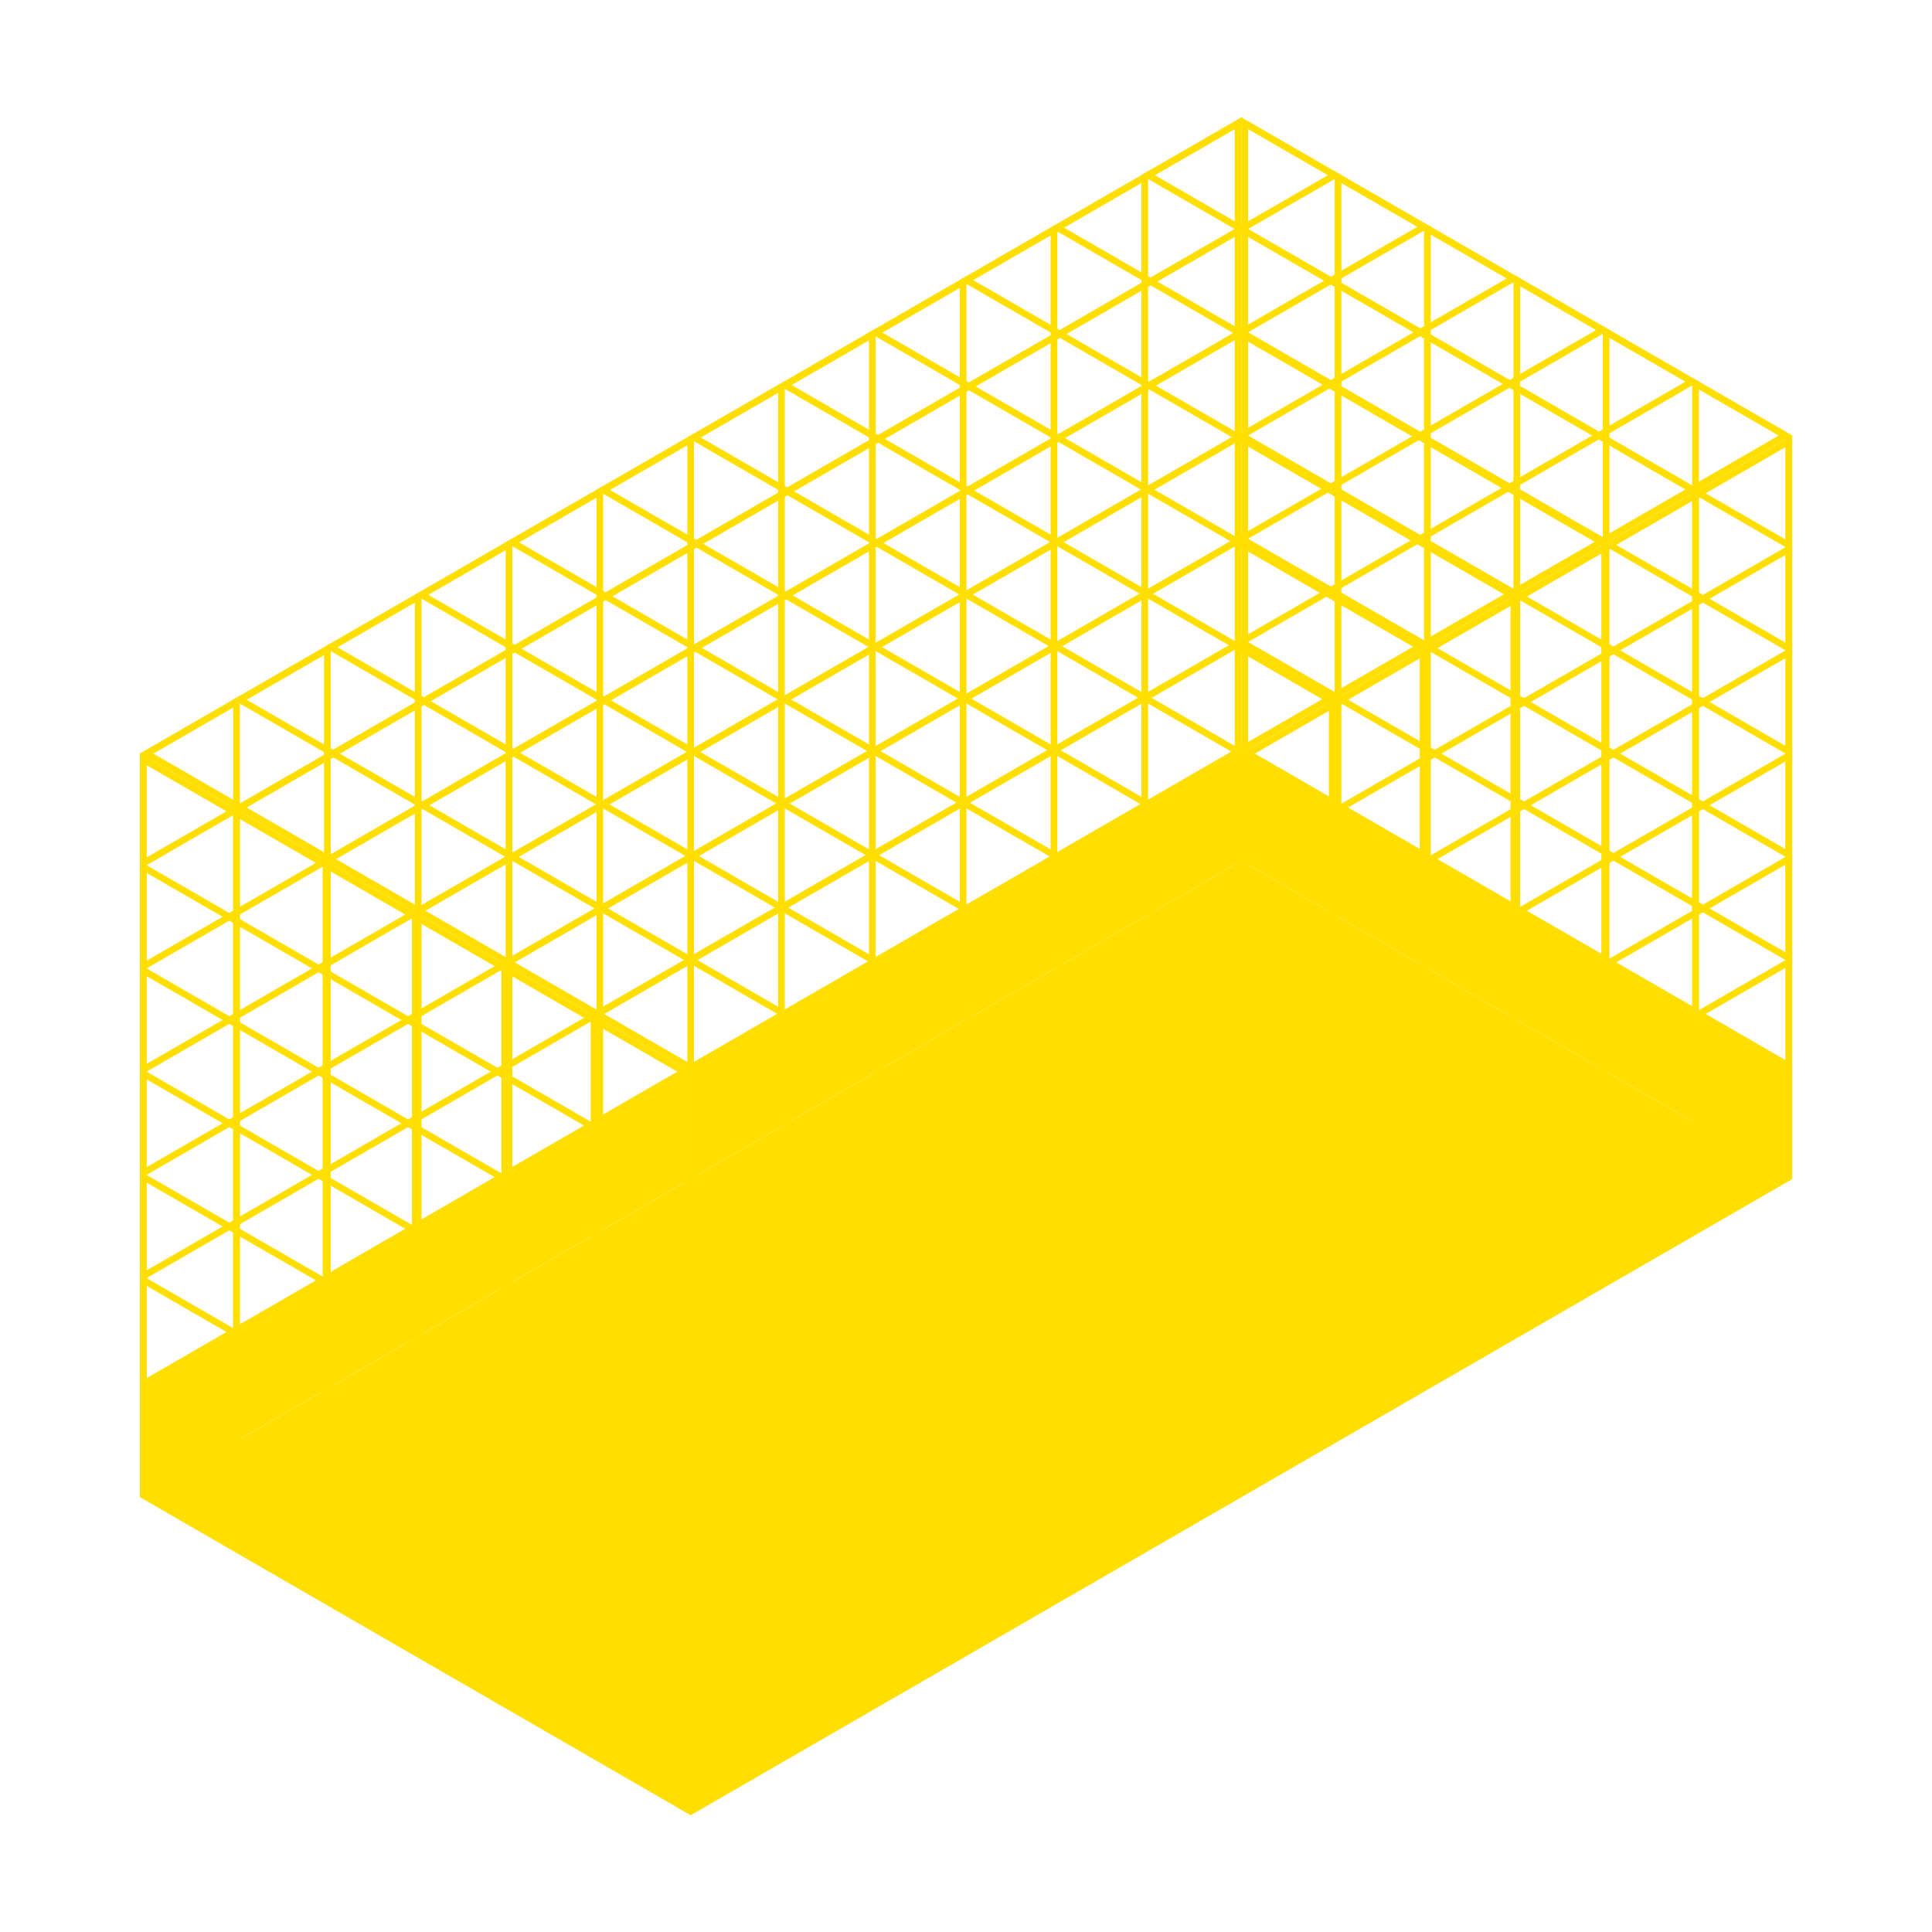 <svg xmlns="http://www.w3.org/2000/svg" xmlns:xlink="http://www.w3.org/1999/xlink" width="1080" viewBox="0 0 810 810" height="1080" preserveAspectRatio="xMidYMid meet"><defs><clipPath id="2b72a5ed06"><path d="M 520.355 315 L 751.383 315 L 751.383 495 L 520.355 495 Z M 520.355 315 " clip-rule="nonzero"></path></clipPath><clipPath id="6c4c2f8197"><path d="M 520.355 49.238 L 751.383 49.238 L 751.383 449.402 L 520.355 449.402 Z M 520.355 49.238 " clip-rule="nonzero"></path></clipPath><clipPath id="8f5ef4d5e6"><path d="M 520.355 94 L 751.383 94 L 751.383 231 L 520.355 231 Z M 520.355 94 " clip-rule="nonzero"></path></clipPath><clipPath id="01583bb423"><path d="M 520.355 137 L 751.383 137 L 751.383 275 L 520.355 275 Z M 520.355 137 " clip-rule="nonzero"></path></clipPath><clipPath id="76db21c8e8"><path d="M 520.355 180.516 L 751.383 180.516 L 751.383 318 L 520.355 318 Z M 520.355 180.516 " clip-rule="nonzero"></path></clipPath><clipPath id="cd8dfc469c"><path d="M 520.355 224 L 751.383 224 L 751.383 361 L 520.355 361 Z M 520.355 224 " clip-rule="nonzero"></path></clipPath><clipPath id="5f5a16755c"><path d="M 520.355 267.508 L 751.383 267.508 L 751.383 405 L 520.355 405 Z M 520.355 267.508 " clip-rule="nonzero"></path></clipPath><clipPath id="149dfc09b8"><path d="M 58.133 448 L 290 448 L 290 628 L 58.133 628 Z M 58.133 448 " clip-rule="nonzero"></path></clipPath><clipPath id="f46e30fe55"><path d="M 58.133 49.238 L 521 49.238 L 521 583 L 58.133 583 Z M 58.133 49.238 " clip-rule="nonzero"></path></clipPath><clipPath id="9772a2d5a8"><path d="M 58.133 227 L 290 227 L 290 365 L 58.133 365 Z M 58.133 227 " clip-rule="nonzero"></path></clipPath><clipPath id="1e6f15f4f0"><path d="M 58.133 271 L 290 271 L 290 408 L 58.133 408 Z M 58.133 271 " clip-rule="nonzero"></path></clipPath><clipPath id="fe73cddef1"><path d="M 58.133 314 L 290 314 L 290 451 L 58.133 451 Z M 58.133 314 " clip-rule="nonzero"></path></clipPath><clipPath id="1d49c3f294"><path d="M 58.133 357 L 290 357 L 290 495 L 58.133 495 Z M 58.133 357 " clip-rule="nonzero"></path></clipPath><clipPath id="390a4c52ee"><path d="M 58.133 400 L 290 400 L 290 538 L 58.133 538 Z M 58.133 400 " clip-rule="nonzero"></path></clipPath><clipPath id="0df1de84ec"><path d="M 58.645 360.828 L 751.383 360.828 L 751.383 760.988 L 58.645 760.988 Z M 58.645 360.828 " clip-rule="nonzero"></path></clipPath><clipPath id="9cb058df2e"><path d="M 58.133 582 L 290 582 L 290 760.988 L 58.133 760.988 Z M 58.133 582 " clip-rule="nonzero"></path></clipPath><clipPath id="531b5d0009"><path d="M 58.133 315 L 290 315 L 290 717 L 58.133 717 Z M 58.133 315 " clip-rule="nonzero"></path></clipPath><clipPath id="2cbf0031ee"><path d="M 58.133 361 L 290 361 L 290 498 L 58.133 498 Z M 58.133 361 " clip-rule="nonzero"></path></clipPath><clipPath id="df9e6b1f57"><path d="M 58.133 404 L 290 404 L 290 541 L 58.133 541 Z M 58.133 404 " clip-rule="nonzero"></path></clipPath><clipPath id="b34553e105"><path d="M 58.133 447 L 290 447 L 290 585 L 58.133 585 Z M 58.133 447 " clip-rule="nonzero"></path></clipPath><clipPath id="75671827df"><path d="M 58.133 490 L 290 490 L 290 628 L 58.133 628 Z M 58.133 490 " clip-rule="nonzero"></path></clipPath><clipPath id="ffe674c079"><path d="M 58.133 534 L 290 534 L 290 671 L 58.133 671 Z M 58.133 534 " clip-rule="nonzero"></path></clipPath><clipPath id="8e111cd470"><path d="M 289 582 L 521 582 L 521 760.988 L 289 760.988 Z M 289 582 " clip-rule="nonzero"></path></clipPath><clipPath id="d0fc9c4dfd"><path d="M 289.5 182.098 L 751.383 182.098 L 751.383 716.703 L 289.5 716.703 Z M 289.5 182.098 " clip-rule="nonzero"></path></clipPath><clipPath id="cf0d13960b"><path d="M 520.355 448 L 751.383 448 L 751.383 628 L 520.355 628 Z M 520.355 448 " clip-rule="nonzero"></path></clipPath><clipPath id="2583a69f10"><path d="M 520.355 227 L 751.383 227 L 751.383 365 L 520.355 365 Z M 520.355 227 " clip-rule="nonzero"></path></clipPath><clipPath id="bdcb259874"><path d="M 520.355 271 L 751.383 271 L 751.383 408 L 520.355 408 Z M 520.355 271 " clip-rule="nonzero"></path></clipPath><clipPath id="61c6bf38cc"><path d="M 520.355 314 L 751.383 314 L 751.383 450.98 L 520.355 450.98 Z M 520.355 314 " clip-rule="nonzero"></path></clipPath><clipPath id="fc8a6f034c"><path d="M 520.355 357 L 751.383 357 L 751.383 495 L 520.355 495 Z M 520.355 357 " clip-rule="nonzero"></path></clipPath><clipPath id="89d29fce80"><path d="M 520.355 400.367 L 751.383 400.367 L 751.383 537.973 L 520.355 537.973 Z M 520.355 400.367 " clip-rule="nonzero"></path></clipPath><clipPath id="1c58148a59"><path d="M 58.645 49.238 L 751.383 49.238 L 751.383 449.402 L 58.645 449.402 Z M 58.645 49.238 " clip-rule="nonzero"></path></clipPath></defs><g clip-path="url(#2b72a5ed06)"><path fill="#ffde00" d="M 751.367 494.25 L 520.461 360.902 L 520.461 315.562 L 751.367 448.914 L 751.367 494.25 " fill-opacity="1" fill-rule="nonzero"></path></g><g clip-path="url(#6c4c2f8197)"><path fill="#ffde00" d="M 751.367 182.594 L 520.461 49.238 L 520.461 315.934 L 751.367 449.297 Z M 748.566 184.207 L 748.566 444.445 L 523.258 314.324 L 523.258 54.082 L 748.566 184.207 " fill-opacity="1" fill-rule="nonzero"></path></g><g clip-path="url(#8f5ef4d5e6)"><path fill="#ffde00" d="M 751.367 230.996 L 520.461 97.645 L 520.461 94.414 L 751.367 227.762 L 751.367 230.996 " fill-opacity="1" fill-rule="nonzero"></path></g><g clip-path="url(#01583bb423)"><path fill="#ffde00" d="M 751.367 274.273 L 520.461 140.926 L 520.461 137.695 L 751.367 271.043 L 751.367 274.273 " fill-opacity="1" fill-rule="nonzero"></path></g><g clip-path="url(#76db21c8e8)"><path fill="#ffde00" d="M 751.367 317.555 L 520.461 184.199 L 520.461 180.969 L 751.367 314.324 L 751.367 317.555 " fill-opacity="1" fill-rule="nonzero"></path></g><g clip-path="url(#cd8dfc469c)"><path fill="#ffde00" d="M 751.367 360.84 L 520.461 227.484 L 520.461 224.254 L 751.367 357.609 L 751.367 360.84 " fill-opacity="1" fill-rule="nonzero"></path></g><g clip-path="url(#5f5a16755c)"><path fill="#ffde00" d="M 751.367 404.117 L 520.461 270.766 L 520.461 267.535 L 751.367 400.887 L 751.367 404.117 " fill-opacity="1" fill-rule="nonzero"></path></g><path fill="#ffde00" d="M 562.371 340.141 L 559.57 338.523 L 559.57 71.82 L 562.371 73.441 L 562.371 340.141 " fill-opacity="1" fill-rule="nonzero"></path><path fill="#ffde00" d="M 599.844 361.785 L 597.043 360.168 L 597.043 93.469 L 599.844 95.082 L 599.844 361.785 " fill-opacity="1" fill-rule="nonzero"></path><path fill="#ffde00" d="M 637.316 383.422 L 634.52 381.809 L 634.52 115.105 L 637.316 116.719 L 637.316 383.422 " fill-opacity="1" fill-rule="nonzero"></path><path fill="#ffde00" d="M 674.781 405.062 L 671.984 403.445 L 671.984 136.75 L 674.781 138.363 L 674.781 405.062 " fill-opacity="1" fill-rule="nonzero"></path><path fill="#ffde00" d="M 712.262 426.707 L 709.465 425.094 L 709.465 158.391 L 712.262 160.004 L 712.262 426.707 " fill-opacity="1" fill-rule="nonzero"></path><g clip-path="url(#149dfc09b8)"><path fill="#ffde00" d="M 289.559 494.25 L 58.645 627.605 L 58.645 582.273 L 289.559 448.914 L 289.559 494.25 " fill-opacity="1" fill-rule="nonzero"></path></g><g clip-path="url(#f46e30fe55)"><path fill="#ffde00" d="M 520.461 49.238 L 58.645 315.949 L 58.645 582.645 L 520.461 315.934 Z M 517.664 54.082 L 517.664 314.324 L 61.445 577.801 L 61.445 317.559 L 517.664 54.082 " fill-opacity="1" fill-rule="nonzero"></path></g><g clip-path="url(#9772a2d5a8)"><path fill="#ffde00" d="M 289.559 230.996 L 58.645 364.348 L 58.645 361.117 L 289.559 227.762 L 289.559 230.996 " fill-opacity="1" fill-rule="nonzero"></path></g><g clip-path="url(#1e6f15f4f0)"><path fill="#ffde00" d="M 289.559 274.273 L 58.645 407.629 L 58.645 404.402 L 289.559 271.043 L 289.559 274.273 " fill-opacity="1" fill-rule="nonzero"></path></g><g clip-path="url(#fe73cddef1)"><path fill="#ffde00" d="M 289.559 317.555 L 58.645 450.906 L 58.645 447.676 L 289.559 314.328 L 289.559 317.555 " fill-opacity="1" fill-rule="nonzero"></path></g><g clip-path="url(#1d49c3f294)"><path fill="#ffde00" d="M 289.559 360.84 L 58.645 494.195 L 58.645 490.961 L 289.559 357.609 L 289.559 360.84 " fill-opacity="1" fill-rule="nonzero"></path></g><g clip-path="url(#390a4c52ee)"><path fill="#ffde00" d="M 289.559 404.117 L 58.645 537.473 L 58.645 534.242 L 289.559 400.887 L 289.559 404.117 " fill-opacity="1" fill-rule="nonzero"></path></g><path fill="#ffde00" d="M 520.461 360.902 L 289.559 494.25 L 289.559 448.914 L 520.461 315.562 L 520.461 360.902 " fill-opacity="1" fill-rule="nonzero"></path><path fill="#ffde00" d="M 520.461 97.641 L 289.559 230.996 L 289.559 227.762 L 520.461 94.41 L 520.461 97.641 " fill-opacity="1" fill-rule="nonzero"></path><path fill="#ffde00" d="M 520.461 140.926 L 289.559 274.273 L 289.559 271.043 L 520.461 137.688 L 520.461 140.926 " fill-opacity="1" fill-rule="nonzero"></path><path fill="#ffde00" d="M 520.461 184.199 L 289.559 317.555 L 289.559 314.328 L 520.461 180.969 L 520.461 184.199 " fill-opacity="1" fill-rule="nonzero"></path><path fill="#ffde00" d="M 520.461 227.484 L 289.559 360.84 L 289.559 357.609 L 520.461 224.254 L 520.461 227.484 " fill-opacity="1" fill-rule="nonzero"></path><path fill="#ffde00" d="M 520.461 270.766 L 289.559 404.117 L 289.559 400.887 L 520.461 267.535 L 520.461 270.766 " fill-opacity="1" fill-rule="nonzero"></path><path fill="#ffde00" d="M 100.555 558.441 L 97.758 560.062 L 97.758 293.359 L 100.555 291.742 L 100.555 558.441 " fill-opacity="1" fill-rule="nonzero"></path><path fill="#ffde00" d="M 138.633 536.453 L 135.84 538.066 L 135.84 271.363 L 138.633 269.75 L 138.633 536.453 " fill-opacity="1" fill-rule="nonzero"></path><path fill="#ffde00" d="M 176.711 514.465 L 173.914 516.078 L 173.914 249.375 L 176.711 247.762 L 176.711 514.465 " fill-opacity="1" fill-rule="nonzero"></path><path fill="#ffde00" d="M 214.797 492.469 L 211.996 494.082 L 211.996 227.387 L 214.797 225.77 L 214.797 492.469 " fill-opacity="1" fill-rule="nonzero"></path><path fill="#ffde00" d="M 252.875 470.477 L 250.078 472.094 L 250.078 205.391 L 252.875 203.777 L 252.875 470.477 " fill-opacity="1" fill-rule="nonzero"></path><path fill="#ffde00" d="M 329.031 426.492 L 326.234 428.109 L 326.234 161.406 L 329.031 159.789 L 329.031 426.492 " fill-opacity="1" fill-rule="nonzero"></path><path fill="#ffde00" d="M 290.953 448.484 L 288.156 450.098 L 288.156 183.402 L 290.953 181.785 L 290.953 448.484 " fill-opacity="1" fill-rule="nonzero"></path><path fill="#ffde00" d="M 367.109 404.504 L 364.312 406.121 L 364.312 139.418 L 367.109 137.801 L 367.109 404.504 " fill-opacity="1" fill-rule="nonzero"></path><path fill="#ffde00" d="M 405.188 382.508 L 402.395 384.125 L 402.395 117.422 L 405.188 115.812 L 405.188 382.508 " fill-opacity="1" fill-rule="nonzero"></path><path fill="#ffde00" d="M 443.273 360.52 L 440.477 362.129 L 440.477 95.434 L 443.273 93.816 L 443.273 360.52 " fill-opacity="1" fill-rule="nonzero"></path><path fill="#ffde00" d="M 481.352 338.523 L 478.555 340.141 L 478.555 73.441 L 481.352 71.828 L 481.352 338.523 " fill-opacity="1" fill-rule="nonzero"></path><g clip-path="url(#0df1de84ec)"><path fill="#ffde00" d="M 751.371 494.281 L 520.473 360.934 L 58.66 627.641 L 289.559 760.988 L 751.371 494.281 " fill-opacity="1" fill-rule="nonzero"></path></g><g clip-path="url(#9cb058df2e)"><path fill="#ffde00" d="M 289.562 760.965 L 58.66 627.609 L 58.66 582.273 L 289.562 715.629 L 289.562 760.965 " fill-opacity="1" fill-rule="nonzero"></path></g><g clip-path="url(#531b5d0009)"><path fill="#ffde00" d="M 289.562 449.301 L 58.66 315.953 L 58.66 582.648 L 289.562 716.004 Z M 286.766 450.922 L 286.766 711.152 L 61.457 581.039 L 61.457 320.797 L 286.766 450.922 " fill-opacity="1" fill-rule="nonzero"></path></g><g clip-path="url(#2cbf0031ee)"><path fill="#ffde00" d="M 289.562 497.711 L 58.66 364.355 L 58.66 361.125 L 289.562 494.477 L 289.562 497.711 " fill-opacity="1" fill-rule="nonzero"></path></g><g clip-path="url(#df9e6b1f57)"><path fill="#ffde00" d="M 289.562 540.988 L 58.66 407.633 L 58.66 404.402 L 289.562 537.758 L 289.562 540.988 " fill-opacity="1" fill-rule="nonzero"></path></g><g clip-path="url(#b34553e105)"><path fill="#ffde00" d="M 289.562 584.27 L 58.66 450.914 L 58.66 447.684 L 289.562 581.039 L 289.562 584.27 " fill-opacity="1" fill-rule="nonzero"></path></g><g clip-path="url(#75671827df)"><path fill="#ffde00" d="M 289.562 627.555 L 58.66 494.199 L 58.66 490.969 L 289.562 624.324 L 289.562 627.555 " fill-opacity="1" fill-rule="nonzero"></path></g><g clip-path="url(#ffe674c079)"><path fill="#ffde00" d="M 289.562 670.832 L 58.66 537.48 L 58.66 534.25 L 289.562 667.602 L 289.562 670.832 " fill-opacity="1" fill-rule="nonzero"></path></g><path fill="#ffde00" d="M 100.566 606.852 L 97.77 605.238 L 97.77 338.535 L 100.566 340.152 L 100.566 606.852 " fill-opacity="1" fill-rule="nonzero"></path><path fill="#ffde00" d="M 138.039 628.492 L 135.242 626.879 L 135.242 360.18 L 138.039 361.797 L 138.039 628.492 " fill-opacity="1" fill-rule="nonzero"></path><path fill="#ffde00" d="M 175.508 650.137 L 172.715 648.523 L 172.715 381.82 L 175.508 383.434 L 175.508 650.137 " fill-opacity="1" fill-rule="nonzero"></path><path fill="#ffde00" d="M 212.98 671.777 L 210.188 670.16 L 210.188 403.457 L 212.98 405.078 L 212.98 671.777 " fill-opacity="1" fill-rule="nonzero"></path><path fill="#ffde00" d="M 250.461 693.422 L 247.66 691.805 L 247.66 425.102 L 250.461 426.719 L 250.461 693.422 " fill-opacity="1" fill-rule="nonzero"></path><g clip-path="url(#8e111cd470)"><path fill="#ffde00" d="M 520.473 627.633 L 289.562 760.988 L 289.562 715.652 L 520.473 582.297 L 520.473 627.633 " fill-opacity="1" fill-rule="nonzero"></path></g><g clip-path="url(#d0fc9c4dfd)"><path fill="#ffde00" d="M 751.383 182.617 L 289.562 449.328 L 289.562 716.027 L 751.383 449.32 Z M 748.586 187.469 L 748.586 447.707 L 292.367 711.184 L 292.367 450.945 L 748.586 187.469 " fill-opacity="1" fill-rule="nonzero"></path></g><path fill="#ffde00" d="M 520.473 364.379 L 289.562 497.734 L 289.562 494.504 L 520.473 361.148 L 520.473 364.379 " fill-opacity="1" fill-rule="nonzero"></path><path fill="#ffde00" d="M 520.473 407.66 L 289.562 541.012 L 289.562 537.781 L 520.473 404.43 L 520.473 407.66 " fill-opacity="1" fill-rule="nonzero"></path><path fill="#ffde00" d="M 520.473 450.938 L 289.562 584.293 L 289.562 581.062 L 520.473 447.707 L 520.473 450.938 " fill-opacity="1" fill-rule="nonzero"></path><path fill="#ffde00" d="M 520.473 494.227 L 289.562 627.578 L 289.562 624.348 L 520.473 490.992 L 520.473 494.227 " fill-opacity="1" fill-rule="nonzero"></path><path fill="#ffde00" d="M 520.473 537.504 L 289.562 670.859 L 289.562 667.629 L 520.473 534.273 L 520.473 537.504 " fill-opacity="1" fill-rule="nonzero"></path><g clip-path="url(#cf0d13960b)"><path fill="#ffde00" d="M 751.383 494.281 L 520.473 627.633 L 520.473 582.297 L 751.383 448.941 L 751.383 494.281 " fill-opacity="1" fill-rule="nonzero"></path></g><g clip-path="url(#2583a69f10)"><path fill="#ffde00" d="M 751.383 231.027 L 520.473 364.379 L 520.473 361.148 L 751.383 227.793 L 751.383 231.027 " fill-opacity="1" fill-rule="nonzero"></path></g><g clip-path="url(#bdcb259874)"><path fill="#ffde00" d="M 751.383 274.305 L 520.473 407.66 L 520.473 404.43 L 751.383 271.074 L 751.383 274.305 " fill-opacity="1" fill-rule="nonzero"></path></g><g clip-path="url(#61c6bf38cc)"><path fill="#ffde00" d="M 751.383 317.586 L 520.473 450.938 L 520.473 447.707 L 751.383 314.352 L 751.383 317.586 " fill-opacity="1" fill-rule="nonzero"></path></g><g clip-path="url(#fc8a6f034c)"><path fill="#ffde00" d="M 751.383 360.871 L 520.473 494.227 L 520.473 490.992 L 751.383 357.641 L 751.383 360.871 " fill-opacity="1" fill-rule="nonzero"></path></g><g clip-path="url(#89d29fce80)"><path fill="#ffde00" d="M 751.383 404.148 L 520.473 537.504 L 520.473 534.273 L 751.383 400.918 L 751.383 404.148 " fill-opacity="1" fill-rule="nonzero"></path></g><path fill="#ffde00" d="M 331.473 691.828 L 328.68 693.441 L 328.68 426.746 L 331.473 425.125 L 331.473 691.828 " fill-opacity="1" fill-rule="nonzero"></path><path fill="#ffde00" d="M 369.555 669.832 L 366.758 671.453 L 366.758 404.75 L 369.555 403.137 L 369.555 669.832 " fill-opacity="1" fill-rule="nonzero"></path><path fill="#ffde00" d="M 407.633 647.844 L 404.836 649.457 L 404.836 382.762 L 407.633 381.141 L 407.633 647.844 " fill-opacity="1" fill-rule="nonzero"></path><path fill="#ffde00" d="M 445.711 625.848 L 442.914 627.469 L 442.914 360.766 L 445.711 359.152 L 445.711 625.848 " fill-opacity="1" fill-rule="nonzero"></path><path fill="#ffde00" d="M 483.793 603.859 L 480.992 605.48 L 480.992 338.777 L 483.793 337.156 L 483.793 603.859 " fill-opacity="1" fill-rule="nonzero"></path><path fill="#ffde00" d="M 559.953 559.875 L 557.156 561.488 L 557.156 294.793 L 559.953 293.176 L 559.953 559.875 " fill-opacity="1" fill-rule="nonzero"></path><path fill="#ffde00" d="M 521.875 581.871 L 519.078 583.484 L 519.078 316.781 L 521.875 315.168 L 521.875 581.871 " fill-opacity="1" fill-rule="nonzero"></path><path fill="#ffde00" d="M 598.031 537.883 L 595.234 539.5 L 595.234 272.797 L 598.031 271.184 L 598.031 537.883 " fill-opacity="1" fill-rule="nonzero"></path><path fill="#ffde00" d="M 636.109 515.891 L 633.312 517.512 L 633.312 250.809 L 636.109 249.191 L 636.109 515.891 " fill-opacity="1" fill-rule="nonzero"></path><path fill="#ffde00" d="M 674.191 493.902 L 671.391 495.516 L 671.391 228.812 L 674.191 227.199 L 674.191 493.902 " fill-opacity="1" fill-rule="nonzero"></path><path fill="#ffde00" d="M 712.27 471.91 L 709.477 473.527 L 709.477 206.824 L 712.27 205.207 L 712.27 471.91 " fill-opacity="1" fill-rule="nonzero"></path><g clip-path="url(#1c58148a59)"><path fill="#ffde00" d="M 751.367 182.594 L 520.461 49.238 L 58.66 315.941 L 289.562 449.297 Z M 745.77 182.594 L 289.562 446.062 L 64.254 315.941 L 520.461 52.469 L 745.77 182.594 " fill-opacity="1" fill-rule="nonzero"></path></g><path fill="#ffde00" d="M 100.566 340.141 L 97.77 338.523 L 328.668 205.176 L 331.465 206.789 L 100.566 340.141 " fill-opacity="1" fill-rule="nonzero"></path><path fill="#ffde00" d="M 138.039 361.785 L 135.242 360.168 L 366.145 226.816 L 368.938 228.43 L 138.039 361.785 " fill-opacity="1" fill-rule="nonzero"></path><path fill="#ffde00" d="M 175.508 383.422 L 172.715 381.809 L 403.613 248.453 L 406.41 250.074 L 175.508 383.422 " fill-opacity="1" fill-rule="nonzero"></path><path fill="#ffde00" d="M 212.98 405.062 L 210.188 403.445 L 441.086 270.098 L 443.883 271.711 L 212.98 405.062 " fill-opacity="1" fill-rule="nonzero"></path><path fill="#ffde00" d="M 250.461 426.707 L 247.656 425.09 L 478.559 291.742 L 481.359 293.352 L 250.461 426.707 " fill-opacity="1" fill-rule="nonzero"></path><path fill="#ffde00" d="M 331.465 206.789 L 328.668 205.176 L 559.566 71.828 L 562.363 73.441 L 331.465 206.789 " fill-opacity="1" fill-rule="nonzero"></path><path fill="#ffde00" d="M 368.938 228.43 L 366.145 226.816 L 597.039 93.469 L 599.844 95.082 L 368.938 228.43 " fill-opacity="1" fill-rule="nonzero"></path><path fill="#ffde00" d="M 406.41 250.074 L 403.613 248.453 L 634.512 115.105 L 637.309 116.719 L 406.41 250.074 " fill-opacity="1" fill-rule="nonzero"></path><path fill="#ffde00" d="M 443.883 271.711 L 441.086 270.098 L 671.984 136.75 L 674.781 138.363 L 443.883 271.711 " fill-opacity="1" fill-rule="nonzero"></path><path fill="#ffde00" d="M 481.359 293.352 L 478.559 291.742 L 709.457 158.391 L 712.254 160.004 L 481.359 293.352 " fill-opacity="1" fill-rule="nonzero"></path><path fill="#ffde00" d="M 328.672 426.707 L 97.77 293.352 L 100.566 291.734 L 331.473 425.09 L 328.672 426.707 " fill-opacity="1" fill-rule="nonzero"></path><path fill="#ffde00" d="M 366.75 404.711 L 135.848 271.363 L 138.645 269.746 L 369.551 403.102 L 366.75 404.711 " fill-opacity="1" fill-rule="nonzero"></path><path fill="#ffde00" d="M 404.828 382.723 L 173.926 249.367 L 176.723 247.758 L 407.629 381.105 L 404.828 382.723 " fill-opacity="1" fill-rule="nonzero"></path><path fill="#ffde00" d="M 442.91 360.727 L 212.004 227.379 L 214.801 225.762 L 445.707 359.117 L 442.91 360.727 " fill-opacity="1" fill-rule="nonzero"></path><path fill="#ffde00" d="M 480.988 338.738 L 250.082 205.391 L 252.879 203.773 L 483.785 337.125 L 480.988 338.738 " fill-opacity="1" fill-rule="nonzero"></path><path fill="#ffde00" d="M 557.145 294.754 L 326.238 161.406 L 329.039 159.789 L 559.941 293.145 L 557.145 294.754 " fill-opacity="1" fill-rule="nonzero"></path><path fill="#ffde00" d="M 519.066 316.75 L 288.16 183.395 L 290.957 181.785 L 521.863 315.133 L 519.066 316.75 " fill-opacity="1" fill-rule="nonzero"></path><path fill="#ffde00" d="M 595.223 272.766 L 364.316 139.414 L 367.117 137.801 L 598.02 271.152 L 595.223 272.766 " fill-opacity="1" fill-rule="nonzero"></path><path fill="#ffde00" d="M 633.301 250.777 L 402.395 117.422 L 405.188 115.812 L 636.098 249.16 L 633.301 250.777 " fill-opacity="1" fill-rule="nonzero"></path><path fill="#ffde00" d="M 671.379 228.781 L 440.477 95.43 L 443.273 93.816 L 674.176 227.172 L 671.379 228.781 " fill-opacity="1" fill-rule="nonzero"></path><path fill="#ffde00" d="M 709.457 206.793 L 478.555 73.441 L 481.352 71.82 L 712.254 205.176 L 709.457 206.793 " fill-opacity="1" fill-rule="nonzero"></path></svg>